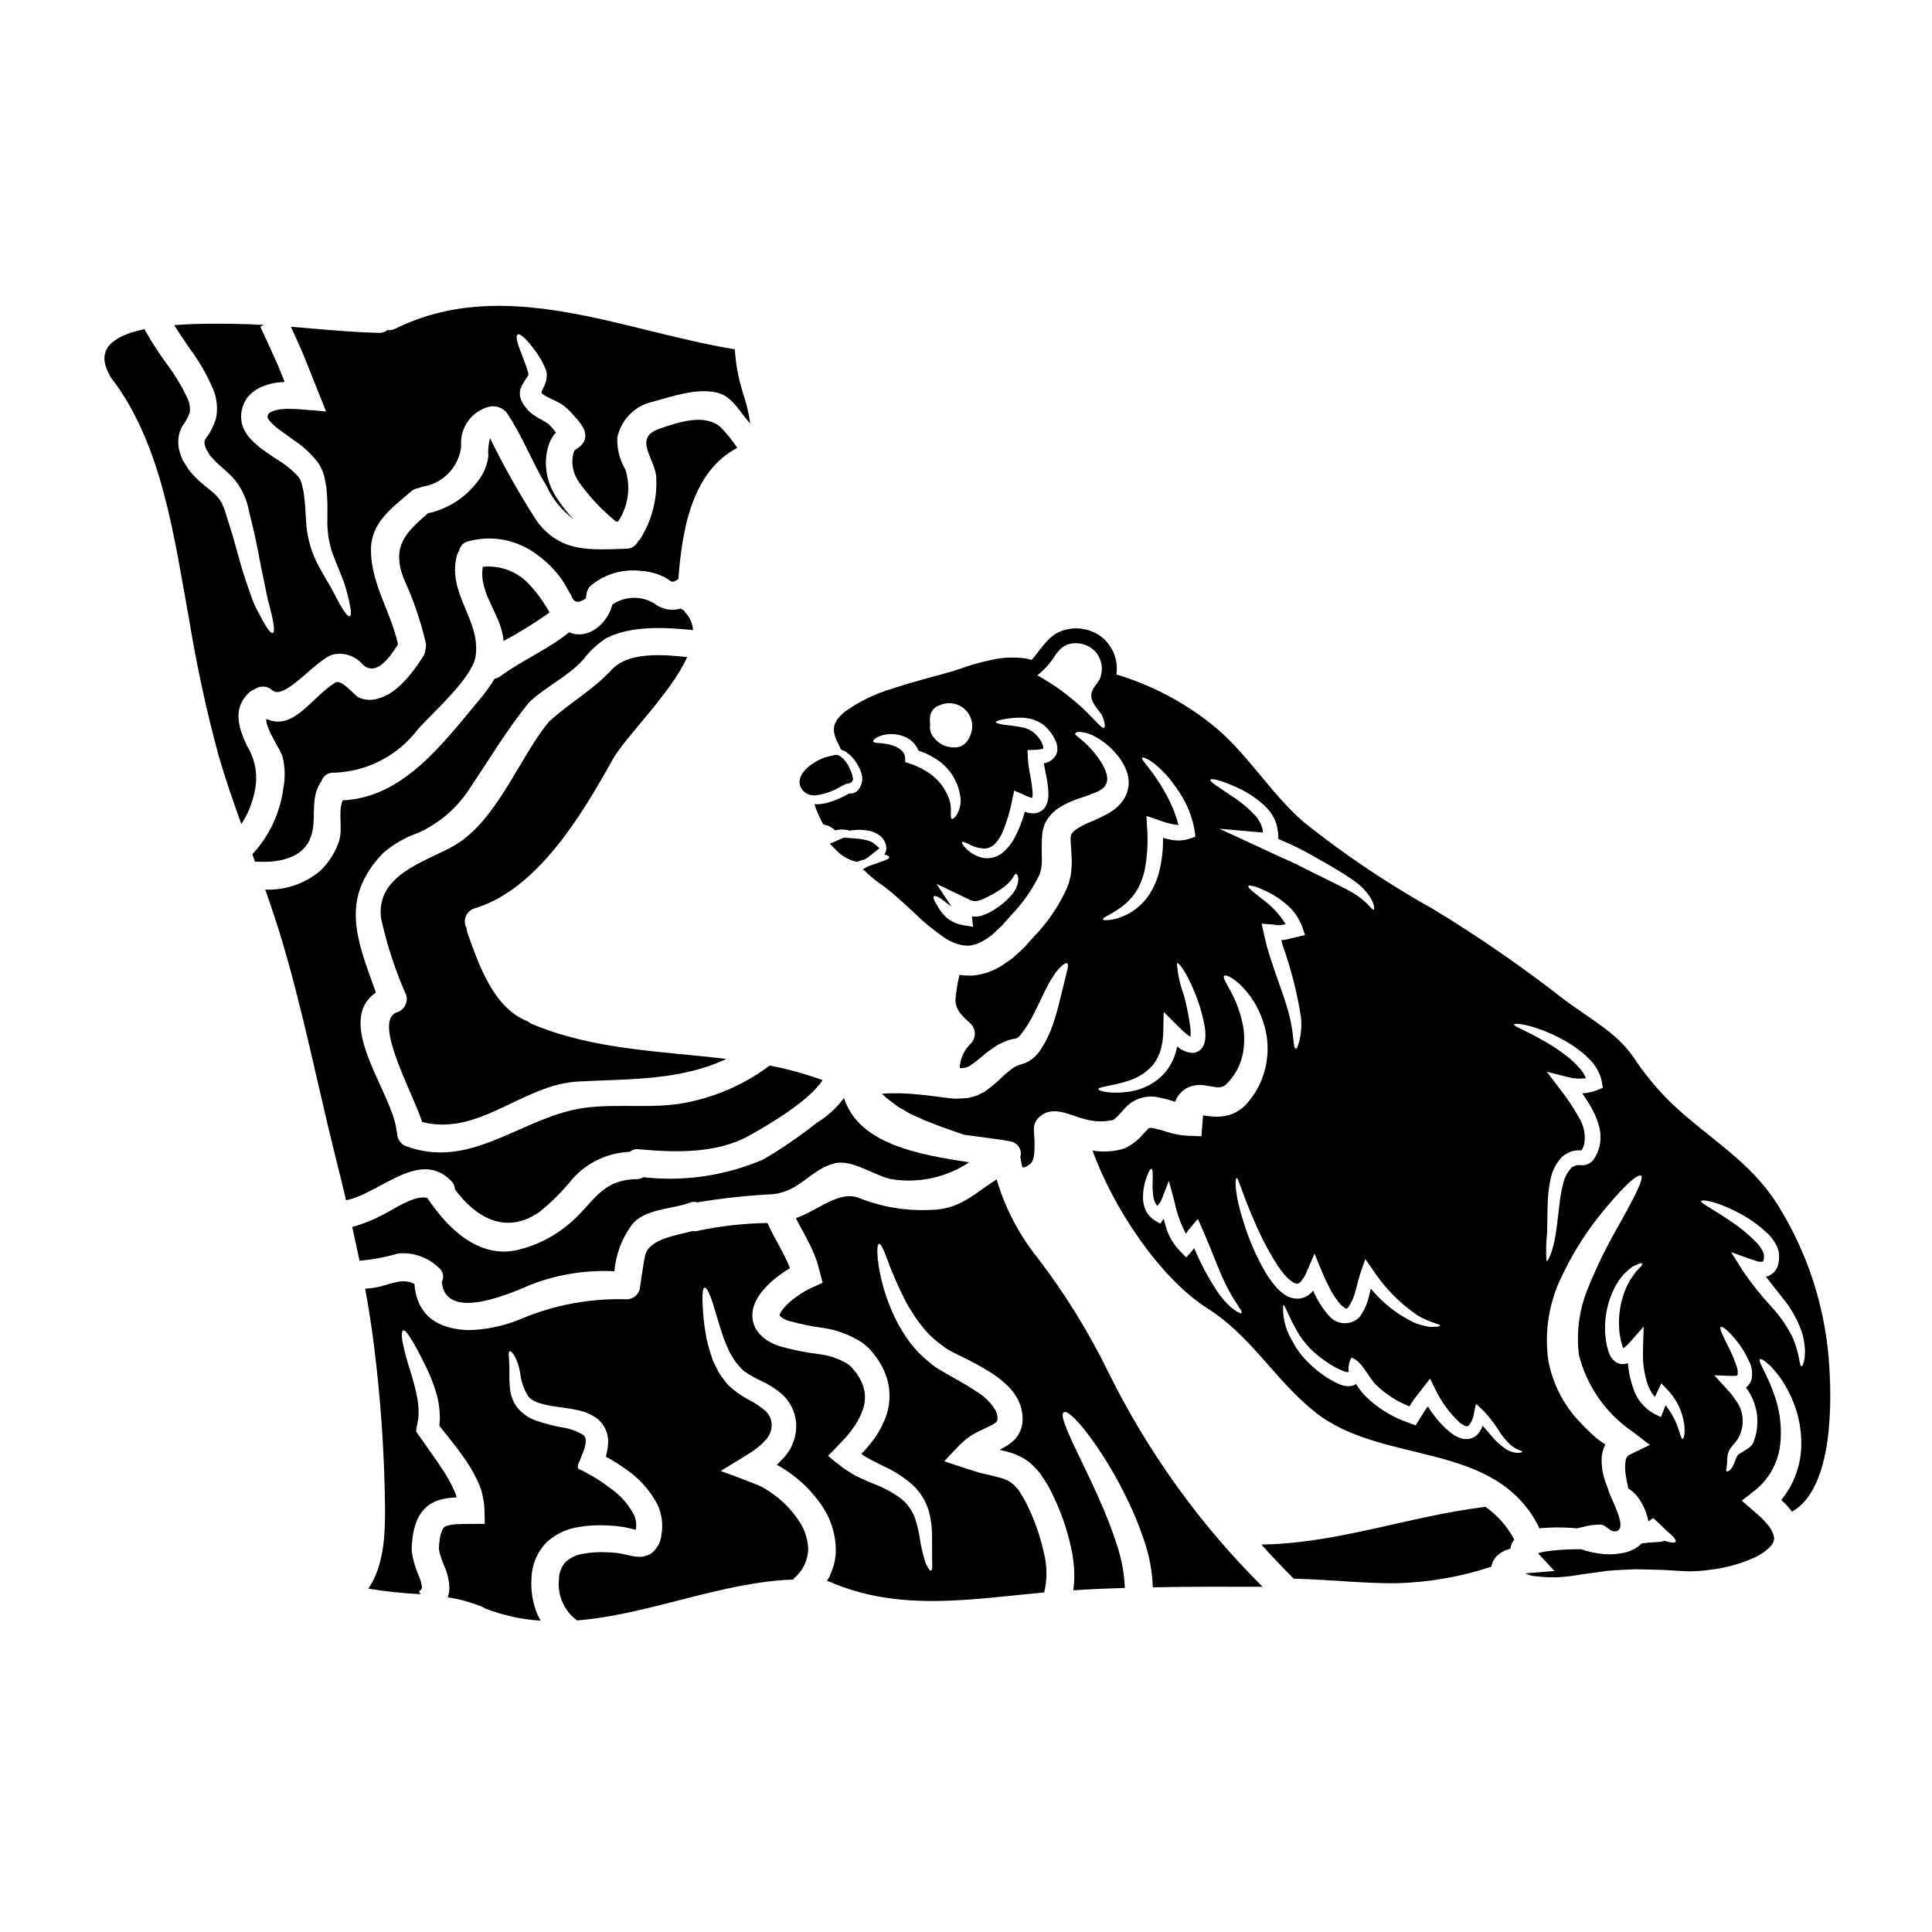 <?xml version="1.0" encoding="UTF-8"?>
<!-- Uploaded to: SVG Repo, www.svgrepo.com, Generator: SVG Repo Mixer Tools -->
<svg fill="#000000" width="800px" height="800px" version="1.1" viewBox="144 144 512 512" xmlns="http://www.w3.org/2000/svg">
 <g>
  <path d="m358.58 354.62c0.434 0.117 0.883 0.176 1.332 0.172 2.285-0.234 4.496-0.957 6.481-2.121l1.527-0.789 0.363-0.148h-0.004c0.148-0.035 0.301-0.066 0.453-0.09 0.457-0.008 0.879-0.238 1.133-0.613 0.234-0.352 0.266-0.801 0.086-1.18-0.086-0.555-0.258-1.094-0.504-1.598-0.109-0.285-0.223-0.535-0.395-0.871l-0.137-0.242c-0.02-0.191-0.113-0.371-0.262-0.5l-0.711-1.035c-0.039-0.059-0.395-0.434-0.449-0.484-0.316-0.34-0.68-0.625-1.086-0.844-0.344-0.219-0.758-0.293-1.156-0.203l-2.234 0.535c-1.77 0.395-6.297 2.852-7.027 5.797v0.004c-0.324 1.309 0.168 2.688 1.246 3.5 0.398 0.324 0.855 0.566 1.344 0.711z"/>
  <path d="m249.11 412.3c-6.41 2.328 4.258 21.293 6.781 29.055 15.125 3.84 26.633-9.984 41.367-10.746 14.074-0.711 27.023-0.273 39.242-5.977-17.383-2.106-35.227-2.363-51.676-9.324v0.004c-0.352-0.156-0.676-0.371-0.957-0.637-9.082-3.543-12.898-14.785-16.031-23.598-0.109-0.355-0.176-0.727-0.199-1.102-0.531-0.965-0.602-2.125-0.184-3.144 0.418-1.023 1.277-1.801 2.34-2.117 16.645-4.973 28.492-24.922 36.453-39.242 3.453-6.219 15.469-17.625 19.875-27.344-6.781-0.73-15.715-1.371-20.074 3.406-4.894 5.309-10.844 8.543-16.137 13.34-0.121 0.098-0.27 0.195-0.395 0.297v-0.004c-0.082 0.102-0.156 0.207-0.223 0.32-7.871 9.668-13.758 26.242-25.043 32.668-7.606 4.293-20.746 7.672-19.254 19.25 1.539 7.004 3.777 13.836 6.691 20.391 0.504 1.953-0.641 3.953-2.578 4.504z"/>
  <path d="m289.64 306.32c-1.41-2.566-3.121-4.957-5.094-7.125-3.133-3.613-7.832-5.477-12.594-4.992-1.18 7.148 4.945 12.594 5.484 19.559v0.121h-0.004c4.227-2.258 8.305-4.785 12.207-7.562z"/>
  <path d="m209.43 341.63c-2.254-4.871-3.867-9.988 0.609-14.102v-0.004c0.398-0.379 0.875-0.66 1.398-0.828 1.418-1.082 3.41-0.988 4.723 0.219 3.277 2.938 11.773-8.469 16.25-9.496 2.731-0.555 5.551 0.355 7.445 2.394 3.625 3.918 7.477-1.613 9.621-5.043-1.836-8.57-7.172-16.008-7.172-25.039 0.023-7.391 5.629-11.117 10.574-15.449 0.594-0.543 1.352-0.875 2.152-0.953 0.434-0.215 0.895-0.363 1.371-0.438 5.254-0.977 9.242-5.289 9.816-10.602-0.426-4.668 2.473-8.996 6.949-10.379 1.816-0.613 3.824-0.059 5.07 1.398 4.16 6.117 6.754 13.117 10.574 19.461v-0.004c1.609 3.484 4.07 6.504 7.148 8.789-1.789-1.855-3.371-3.898-4.723-6.094-1.746-2.758-2.641-5.969-2.57-9.23 0.055-1.539 0.328-3.066 0.812-4.527 0.324-0.859 0.758-1.676 1.293-2.426 0.441-0.562 0.367-0.367 0.441-0.441 0.102 0.004 0.16-0.113 0.098-0.195-0.035-0.082-0.086-0.156-0.145-0.219l-0.121-0.168-0.441-0.539v-0.004c-0.262-0.324-0.539-0.633-0.836-0.93-0.219-0.172-0.27-0.344-0.609-0.539-0.516-0.367-1.18-0.734-1.969-1.18-0.43-0.227-0.848-0.48-1.246-0.758-0.465-0.266-0.902-0.574-1.301-0.93-0.246-0.184-0.473-0.387-0.684-0.609l-0.637-0.812c-0.453-0.488-0.816-1.051-1.074-1.664-0.559-1.086-0.637-2.356-0.223-3.5 0.223-0.527 0.484-1.035 0.789-1.52 0.219-0.344 0.441-0.656 0.66-1.004 0.344-0.562 0.395-0.562 0.488-0.789v0.004c0.098-0.191 0.105-0.414 0.023-0.613-0.211-0.883-0.488-1.75-0.832-2.594-0.637-1.664-1.152-3.012-1.543-4.09-0.789-2.203-0.859-3.305-0.418-3.543 0.441-0.234 1.375 0.371 2.891 2.106v0.004c1.008 1.164 1.93 2.398 2.758 3.695 0.609 0.949 1.137 1.949 1.574 2.988 0.434 0.824 0.59 1.77 0.438 2.691-0.117 0.945-0.414 1.859-0.879 2.691l-0.242 0.516-0.098 0.195c-0.047 0.145-0.074 0.219-0.098 0.316h-0.004c-0.062 0.184 0.008 0.387 0.172 0.492 0.055 0.07 0.121 0.129 0.199 0.168 0.109 0.094 0.23 0.168 0.363 0.223 0.223 0.18 0.469 0.328 0.734 0.441 0.273 0.148 0.59 0.297 0.98 0.492 0.918 0.398 1.809 0.855 2.668 1.367 0.555 0.352 1.082 0.746 1.574 1.184 0.539 0.465 0.758 0.754 1.152 1.148l0.535 0.586 0.859 0.98c0.609 0.652 1.148 1.367 1.617 2.129 0.457 0.719 0.711 1.547 0.73 2.402 0.008 0.789-0.262 1.559-0.758 2.176-0.324 0.395-0.695 0.75-1.102 1.055l-0.609 0.395-0.32 0.219c-0.121 0.074-0.047 0.051-0.07 0.074-0.074 0.098-0.148 0.367-0.273 0.609-0.199 0.809-0.309 1.641-0.316 2.473 0.059 1.895 0.66 3.731 1.738 5.289 2.793 3.918 6.106 7.445 9.84 10.48 0.195 0 0.367-0.027 0.562-0.027 2.715-4.07 3.418-9.152 1.91-13.805-1.504-2.539-2.242-5.453-2.129-8.398 0.961-4.715 4.59-8.426 9.277-9.5 5.383-1.418 11.48-3.695 17.039-2.473 4.281 0.934 6.242 5.438 8.91 8.203-0.406-2.867-1.09-5.688-2.035-8.422-1.121-3.652-1.809-7.422-2.055-11.234-29.77-4.848-60.906-19.781-89.984-5.461v0.004c-0.629 0.312-1.332 0.441-2.031 0.363-0.645 0.52-1.457 0.781-2.281 0.738-7.809-0.195-15.566-0.98-23.352-1.617 1.148 2.473 2.277 4.922 3.281 7.293 2.102 5.238 4.109 10.309 6.047 15.152-1.938-0.168-3.867-0.32-5.754-0.488-0.93-0.051-1.91-0.172-2.789-0.172l-1.348-0.023h-0.684l-0.32 0.023c-1.234 0.016-2.453 0.266-3.598 0.734-0.789 0.441-0.836 0.539-0.98 1.18-0.074 0.195 0 0.219-0.023 0.246-0.023 0.027 0.047 0.121 0.047 0.219v0.004c0.148 0.359 0.363 0.684 0.641 0.953 0.852 0.91 1.793 1.734 2.812 2.449 1.18 0.859 2.328 1.664 3.43 2.473 2.555 1.66 4.793 3.766 6.609 6.219 0.879 1.371 1.465 2.914 1.711 4.527 0.098 0.637 0.219 1.273 0.348 1.91 0.047 0.637 0.094 1.25 0.145 1.863 0.195 2.449 0.098 4.602 0.098 6.512v-0.004c-0.078 3.156 0.418 6.301 1.469 9.281 1.125 2.789 2.082 5.164 2.867 7.172l-0.004-0.004c0.574 1.676 1.047 3.387 1.418 5.117 0.613 2.691 0.613 3.918 0.172 4.062s-1.273-0.832-2.594-3.148c-0.688-1.152-1.375-2.644-2.402-4.481-1.102-1.863-2.363-4.016-3.793-6.734-1.664-3.445-2.613-7.195-2.789-11.02-0.145-2.055-0.195-4.137-0.465-6.144-0.074-0.512-0.145-1.027-0.195-1.539-0.121-0.492-0.242-1.004-0.367-1.52-0.066-0.449-0.199-0.887-0.395-1.297-0.047-0.316-0.344-0.609-0.512-0.953-1.484-1.688-3.219-3.141-5.141-4.309-1.125-0.758-2.328-1.516-3.598-2.422-1.453-0.98-2.801-2.113-4.012-3.383-0.805-0.852-1.453-1.836-1.914-2.91-0.539-1.324-0.719-2.769-0.512-4.184 0.188-1.391 0.719-2.715 1.543-3.848 0.836-1.09 1.914-1.969 3.148-2.57 1.992-0.977 4.172-1.516 6.387-1.574l0.32-0.023v-0.082h0.047c0-0.027-0.023-0.051-0.047-0.074-0.562-1.422-1.152-2.867-1.762-4.356-1.445-3.277-3.035-6.637-4.625-10.137l0.953-0.465c-2.754-0.172-5.512-0.27-8.32-0.297s-9.055-0.168-15.473 0.344c1.27 2.059 2.715 4.113 4.062 6.121h-0.004c2.551 3.41 4.68 7.117 6.344 11.039 0.934 2.348 1.18 4.91 0.711 7.391-0.57 2.019-1.516 3.914-2.789 5.582-0.172 0.25-0.273 0.535-0.297 0.836-0.023 0.098 0.047 0.32 0.023 0.488 0.074 0.219 0.098 0.441 0.172 0.684 0.074 0.242 0.145 0.492 0.27 0.734l0.465 0.73 0.418 0.758 0.586 0.684c1.445 1.863 3.969 3.406 6.195 6.051v0.004c1.879 2.391 3.137 5.207 3.672 8.199 0.586 2.398 1.125 4.625 1.613 6.691 0.418 2.082 0.789 4.016 1.148 5.801 0.637 3.621 1.375 6.488 1.816 9.008v0.004c0.203 1.121 0.465 2.234 0.785 3.328 0.242 1.004 0.465 1.859 0.66 2.641 0.707 3.086 0.754 4.602 0.293 4.797-0.465 0.195-1.395-0.883-2.961-3.793-0.395-0.73-0.836-1.574-1.324-2.496l0.004 0.004c-0.547-1.059-1.012-2.156-1.398-3.285-0.832-2.445-1.969-5.484-2.938-8.957-0.488-1.762-1.027-3.672-1.574-5.703s-1.273-4.113-1.969-6.387c-0.172-0.562-0.344-1.148-0.516-1.738-0.172-0.59-0.395-0.93-0.586-1.418l-0.27-0.711-0.418-0.586 0.004-0.004c-0.25-0.43-0.555-0.828-0.906-1.18-1.324-1.543-3.938-3.012-6.465-5.848-0.297-0.344-0.613-0.684-0.906-1.078l-0.809-1.246-0.789-1.27c-0.246-0.469-0.418-1.004-0.637-1.52l0.008-0.008c-0.188-0.547-0.34-1.102-0.461-1.668-0.129-0.648-0.176-1.309-0.145-1.969 0.027-1.398 0.406-2.769 1.098-3.988 0.84-1.109 1.504-2.34 1.965-3.648 0.129-1.168-0.047-2.352-0.512-3.43-1.531-3.316-3.41-6.457-5.606-9.375-2.156-2.949-4.137-6.019-5.926-9.203-7.66 1.613-13.219 4.973-9.301 11.945 0.113 0.23 0.215 0.465 0.297 0.707 13.855 17.711 16.965 43.184 20.902 64.551 1.988 12.113 4.598 24.113 7.809 35.961 1.785 6.094 3.84 12.066 6 18.016 1.844-2.871 3.09-6.086 3.672-9.445 0.695-3.926-0.098-7.973-2.219-11.344z"/>
  <path d="m260.22 479.9c1.203 0.891 1.566 2.531 0.855 3.848 1.078 10.793 18.531 2.836 23.648 0.684h-0.004c7.043-2.711 14.57-3.918 22.105-3.543 0.379-4.441 1.973-8.695 4.613-12.289 3.328-4.309 10.699-4.113 15.277-5.848 0.676-0.281 1.426-0.324 2.129-0.121 6.602-1.105 13.266-1.824 19.953-2.156 7.269-0.789 9.84-6.387 16.18-8.129 4.82-1.348 10.965 3.43 15.52 4.188 7.106 1.082 14.355-0.523 20.34-4.504-13.094-2.035-29.207-4.676-33.168-17.062-1.957 2.66-4.418 4.906-7.246 6.609-4.473 3.551-9.188 6.781-14.109 9.672-10 4.324-20.953 5.953-31.777 4.723-0.551 0.34-1.188 0.52-1.832 0.516-9.445 0.168-11.312 6.191-17.504 11.527-3.973 3.492-8.738 5.961-13.879 7.195-10.477 2.57-18.895-5.902-24.066-13.734-3.207-0.953-9.055 3.062-11.359 4.211v0.004c-2.711 1.48-5.586 2.644-8.562 3.477 0.684 2.988 1.32 5.949 1.934 8.934h-0.004c3.461-0.297 6.879-0.934 10.207-1.91 3.953-0.387 7.879 0.969 10.75 3.711z"/>
  <path d="m371.2 372.41 0.395-0.164c0.43-0.188 0.883-0.332 1.344-0.43l0.559-0.238c0.723-0.492 1.41-1.027 2.062-1.609l1.527-1.18-1.492-1.25c-0.184-0.152-0.383-0.285-0.594-0.395l-0.426-0.168c-0.398-0.18-0.816-0.305-1.246-0.375-0.508-0.133-1.027-0.23-1.551-0.289l-1.477-0.145c-0.895-0.066-1.723-0.129-2.531-0.172l-0.086-0.039-3.777 1.652 1.406 1.406h-0.004c1.457 1.621 3.359 2.777 5.469 3.32z"/>
  <path d="m419.14 477.56c-5.023-6.215-8.77-13.363-11.023-21.027-5.75 3.648-9.695 8.031-17.477 8.105h0.004c-6.375 0.32-12.742-0.715-18.684-3.039-5.434-2.422-11.137 3.207-17.035 5.215 0.754 1.52 1.574 3.035 2.449 4.602 0.789 1.496 1.574 3.035 2.273 4.652l0.488 1.27c0.289 0.684 0.52 1.387 0.691 2.106 0.387 1.496 0.781 2.988 1.18 4.481l-2.789 1.301c-0.469 0.195-0.926 0.414-1.371 0.66l-1.004 0.586c-0.738 0.438-1.449 0.922-2.129 1.445-1.273 0.902-2.414 1.98-3.383 3.207-0.297 0.387-0.539 0.812-0.707 1.27-0.023 0.066-0.039 0.133-0.047 0.199 0.176 0.23 0.391 0.43 0.633 0.586 0.484 0.336 1.016 0.602 1.574 0.789 3.098 0.883 6.254 1.543 9.449 1.965 3.641 0.535 7.129 1.852 10.215 3.856 0.812 0.582 1.566 1.242 2.254 1.969 0.539 0.684 1.102 1.348 1.613 2.059 1.016 1.418 1.84 2.965 2.449 4.598 1.172 3.242 1.285 6.777 0.316 10.086-0.887 2.769-2.262 5.356-4.062 7.641-0.418 0.512-0.812 1.051-1.25 1.516l-0.609 0.707-0.27 0.297-0.047 0.051-0.539 0.465c0 0.121 0.195 0.242 0.32 0.367l0.242 0.195c0.051 0.023 0.051 0.047 0.148 0.098l0.512 0.293c1.398 0.836 2.867 1.543 4.328 2.277h0.004c2.938 1.305 5.66 3.047 8.074 5.164 2.047 1.945 3.527 4.406 4.289 7.125 0.496 1.977 0.758 4.004 0.785 6.043 0 3.305 0.023 5.629 0.023 7.148 0.098 1.469 0 2.227-0.297 2.328-0.297 0.098-0.754-0.492-1.418-1.969h0.004c-0.777-2.324-1.328-4.719-1.641-7.148-0.293-1.746-0.734-3.469-1.324-5.141-0.762-1.883-1.992-3.543-3.574-4.82-2.195-1.609-4.598-2.91-7.148-3.871-1.492-0.609-3.109-1.301-4.797-2.152l-0.66-0.344-0.98-0.613c-0.684-0.395-1.34-0.836-1.969-1.32-1.223-0.93-2.598-1.969-3.769-3.035 1.395-1.395 2.812-2.891 4.281-4.43l0.539-0.59 0.297-0.367 0.512-0.637c0.348-0.414 0.676-0.844 0.98-1.293 1.27-1.723 2.234-3.652 2.84-5.703 0.52-1.988 0.402-4.086-0.34-6-0.445-1.066-1.016-2.078-1.695-3.012l-1.18-1.422c-0.359-0.363-0.758-0.691-1.18-0.977-2.32-1.363-4.894-2.223-7.566-2.519-3.594-0.445-7.148-1.176-10.629-2.184-1.117-0.391-2.188-0.922-3.18-1.574-1.258-0.844-2.301-1.977-3.035-3.305-0.75-1.633-0.918-3.473-0.465-5.211 0.387-1.332 1.012-2.582 1.836-3.695 1.383-1.82 3.023-3.426 4.867-4.773 0.875-0.672 1.781-1.293 2.723-1.863l0.293-0.168v-0.027c-0.023-0.023 0 0.074-0.07-0.121l-0.371-0.953c-0.562-1.301-1.246-2.644-2.008-4.039-1.098-2.106-2.398-4.328-3.523-6.832v-0.004c-6.18 0.105-12.336 0.793-18.387 2.059-0.512 0.137-1.047 0.172-1.574 0.102-4.211 1.148-11.555 2.078-12.484 6.586-0.586 2.891-0.953 5.871-1.395 8.785v-0.004c-0.418 1.609-1.879 2.723-3.543 2.699-9.539-0.297-19.031 1.465-27.828 5.164-4.453 1.883-9.223 2.902-14.055 3.008-8.395-0.297-13.66-4.09-14.297-12.242-2.965-1.574-5.777-0.121-9.109 0.684l0.004 0.004c-1.289 0.316-2.609 0.504-3.938 0.562 0.906 4.996 1.711 9.988 2.328 15.008 1.797 14.234 2.777 28.559 2.938 42.902 0.047 7.477-0.297 15.445-4.41 21.594 4.59 0.746 9.215 1.234 13.859 1.469l-0.492-0.711v-0.004c0.152-0.145 0.316-0.273 0.492-0.391 0.047-0.121 0.191-0.219 0.219-0.297 0.082-0.117 0.121-0.254 0.125-0.395-0.117-1.066-0.406-2.109-0.859-3.086-0.668-1.574-1.195-3.203-1.574-4.871-0.098-0.488-0.172-1.027-0.246-1.516-0.074-0.488-0.023-1.102-0.023-1.641 0.098-0.832 0.121-1.613 0.273-2.449h-0.004c0.215-1.828 0.762-3.606 1.613-5.238 0.535-0.98 1.238-1.859 2.082-2.594 0.84-0.691 1.793-1.238 2.812-1.613 1.57-0.508 3.199-0.789 4.848-0.836l0.172 0.051c0.047-0.027 0.047-0.098 0.047-0.172 0-0.074 0.051 0.074-0.047-0.242-0.137-0.469-0.312-0.93-0.516-1.371-0.793-1.805-1.734-3.539-2.812-5.191-1.051-1.641-2.152-3.207-3.231-4.723l-3.621-5.168-0.32-0.465c-0.121-0.145-0.219-0.32-0.121-0.488l0.137-1.051c0.121-0.609 0.344-1.516 0.344-1.688 0.098-0.641 0.145-1.289 0.145-1.934 0.004-1.266-0.102-2.527-0.32-3.769-0.418-2.219-0.965-4.41-1.637-6.562-0.945-2.809-1.723-5.668-2.324-8.566-0.297-1.887-0.148-2.812 0.242-2.914 0.395-0.098 0.98 0.535 1.969 2.106s2.363 4.039 4.184 7.832v0.004c1.082 2.246 1.977 4.578 2.668 6.973 0.434 1.543 0.699 3.125 0.789 4.723 0.086 0.918 0.086 1.84 0 2.758l-0.047 0.707c0 0.121-0.027 0.273 0.07 0.297 0.074 0.121 0.027 0.023 0.246 0.297 0.219 0.273 0.535 0.66 0.809 1.004l1.711 2.152c1.18 1.469 2.426 3.086 3.672 4.871 1.367 1.922 2.562 3.961 3.574 6.094 0.285 0.598 0.539 1.211 0.758 1.836 0.191 0.469 0.348 0.953 0.465 1.445l0.32 1.613c0.215 1.062 0.32 2.148 0.32 3.231 0.023 1.051 0.07 2.273 0.07 3.305-2.363 0.023-4.844 0-7.34 0.094v0.004c-0.957 0.02-1.906 0.18-2.82 0.469-0.477 0.141-0.863 0.492-1.051 0.953-0.41 0.887-0.668 1.84-0.758 2.812-0.098 0.562-0.098 1.25-0.168 1.863v0.539l0.121 0.684h-0.004c0.332 1.27 0.758 2.512 1.273 3.719 0.859 1.879 1.328 3.91 1.371 5.977-0.027 0.805-0.176 1.602-0.441 2.359 3.215 0.477 6.356 1.355 9.352 2.621 0.199 0.094 0.387 0.207 0.562 0.34 4.719 1.82 9.688 2.91 14.734 3.231-0.324-0.527-0.621-1.074-0.879-1.637-1.25-3.035-1.789-6.316-1.574-9.594 0.074-3.508 1.453-6.859 3.867-9.398 2.328-2.215 5.273-3.664 8.445-4.168 2.598-0.449 5.238-0.598 7.871-0.438 1.262 0.047 2.519 0.16 3.769 0.34 0.633 0.098 1.27 0.219 1.859 0.371l1.473 0.344c0.367 0.145 0.316 0.07 0.395-0.098l-0.004-0.004c0.203-1.258 0.031-2.551-0.488-3.719-1.469-2.797-3.586-5.207-6.172-7.023-1.254-0.969-2.562-1.867-3.914-2.699l-0.832-0.512-1.004-0.539c-0.637-0.367-1.301-0.734-1.934-1.102-2.106-0.418-0.516-2.152-0.195-3.402l0.395-0.98c0.148-0.344 0.246-0.613 0.441-1.148l0.219-0.836v0.004c0.125-0.473 0.195-0.957 0.223-1.445 0.012-0.57-0.219-1.121-0.637-1.516-1.789-1.062-3.769-1.762-5.828-2.059-2.234-0.406-4.434-0.977-6.586-1.711-2.152-0.707-4.039-2.059-5.406-3.871-0.984-1.508-1.566-3.242-1.688-5.039-0.109-1.215-0.152-2.434-0.125-3.648 0.098-4.016-0.465-5.555 0.047-5.848 0.344-0.297 1.969 1.27 2.789 5.535l0.004-0.004c0.215 2.316 0.988 4.543 2.25 6.496 1.422 1.734 4.973 2.363 9.648 2.961 1.18 0.172 2.422 0.371 3.816 0.688 1.633 0.371 3.18 1.055 4.555 2.008 1.785 1.375 2.898 3.449 3.059 5.703 0.035 0.984-0.047 1.969-0.242 2.934l-0.297 1.395c-0.023 0.125-0.145 0.246 0.051 0.273l0.191 0.098 0.098 0.023c0.051 0.023-0.047-0.023 0.219 0.121h0.004c1.57 0.891 3.09 1.859 4.555 2.914 3.578 2.383 6.5 5.633 8.492 9.445 1.176 2.512 1.543 5.324 1.055 8.051-0.18 1.949-1.168 3.731-2.719 4.922-0.828 0.527-1.777 0.832-2.754 0.883-0.508 0.012-1.016-0.016-1.52-0.074-0.488-0.098-1.078-0.168-1.422-0.27l-1.734-0.395c-0.492-0.098-0.957-0.168-1.398-0.242-1-0.129-2.004-0.203-3.012-0.223-2.07-0.105-4.148 0.027-6.191 0.395-1.738 0.258-3.367 1.023-4.676 2.199-1.129 1.297-1.75 2.957-1.738 4.676-0.426 4.195 1.398 8.305 4.797 10.797 19.047-1.492 38.141-10.211 57.527-10.844l-0.195-0.172c2.367-1.898 3.801-4.727 3.938-7.758-0.082-2.934-1.066-5.769-2.816-8.129-1.703-2.457-3.805-4.617-6.219-6.387-0.574-0.441-1.168-0.848-1.785-1.223l-1.102-0.66v-0.004c-0.715-0.398-1.457-0.742-2.227-1.027-3.148-1.25-6.172-2.363-9.031-3.406 2.57-1.574 5.082-3.117 7.539-4.625 0.586-0.371 1.102-0.758 1.664-1.152 0.473-0.34 0.93-0.707 1.367-1.098 0.395-0.371 0.789-0.734 1.102-1.102 1.168-1.109 1.832-2.648 1.84-4.258-0.035-1.438-0.664-2.793-1.738-3.746-1.359-1.148-2.848-2.137-4.434-2.938-1.82-0.965-3.516-2.156-5.043-3.543-0.699-0.707-1.332-1.477-1.883-2.301-0.559-0.703-1.035-1.465-1.418-2.277-0.395-0.758-0.734-1.52-1.078-2.227-0.242-0.73-0.488-1.445-0.707-2.152h-0.004c-0.406-1.262-0.742-2.547-1.004-3.848-0.637-3.34-0.988-6.731-1.055-10.129-0.023-2.106 0.172-3.086 0.562-3.184 0.391-0.098 0.957 0.758 1.715 2.754 0.758 1.996 1.539 5.188 2.938 9.445h0.004c0.367 1.121 0.789 2.223 1.27 3.305 0.242 0.562 0.516 1.148 0.789 1.762 0.32 0.539 0.66 1.102 1.004 1.664h-0.004c0.348 0.586 0.758 1.125 1.227 1.613 0.41 0.531 0.871 1.023 1.371 1.469 1.277 0.941 2.644 1.746 4.086 2.402 2.082 0.926 4.031 2.113 5.805 3.543 2.356 1.984 3.816 4.832 4.062 7.902 0.211 3.34-0.938 6.625-3.184 9.109-0.637 0.66-1.27 1.348-1.969 2.055l0.297 0.074h0.023l0.934 0.539c0.773 0.457 1.527 0.957 2.25 1.492 3.113 2.203 5.828 4.918 8.031 8.027 2.652 3.598 4.102 7.941 4.137 12.41-0.012 1.238-0.168 2.473-0.465 3.672-0.352 1.211-0.785 2.394-1.301 3.543-0.195 0.32-0.418 0.609-0.609 0.93 0.219 0.051 0.438 0.121 0.656 0.195 18.5 8.105 37.676 4.629 56.938 2.867h0.004c0.844-3.539 0.793-7.234-0.148-10.75-0.895-4.035-2.242-7.961-4.012-11.695-0.418-0.883-0.855-1.785-1.324-2.57s-0.906-1.473-1.371-2.203c-0.539-0.516-0.98-1.148-1.516-1.574l0.004-0.004c-0.516-0.418-1.086-0.766-1.695-1.031-0.707-0.312-1.445-0.555-2.199-0.73l-0.297-0.074-0.465-0.121-1.301-0.32c-0.883-0.191-1.734-0.395-2.617-0.609-1.641-0.465-3.207-1.004-4.773-1.496-1.566-0.492-3.207-1.051-4.773-1.574 0.637-0.758 1.938-2.082 2.719-2.914h0.004c0.848-0.93 1.746-1.812 2.691-2.644 0.465-0.441 1.148-0.832 1.688-1.246 0.637-0.395 1.371-0.789 2.055-1.148 1.375-0.66 3.305-1.543 3.504-1.688v-0.004c0.418-0.207 0.805-0.473 1.148-0.785 0.121-0.195 0.219-0.242 0.242-0.492h0.004c0.078-0.391 0.078-0.793 0-1.184-0.055-0.445-0.188-0.875-0.395-1.273-1.188-2.016-2.852-3.703-4.848-4.922-2.078-1.445-4.281-2.691-6.438-3.894-1.098-0.633-2.176-1.223-3.203-1.836l-0.004 0.004c-1.113-0.621-2.156-1.359-3.109-2.203-1.801-1.438-3.43-3.07-4.863-4.875-1.191-1.582-2.277-3.242-3.254-4.969-0.809-1.492-1.535-3.031-2.176-4.602-1.715-4.113-2.856-8.449-3.383-12.875-0.219-2.754-0.098-3.992 0.32-4.09 0.418-0.098 1.027 1.027 1.969 3.543 1.43 3.953 3.106 7.809 5.019 11.551 0.609 1.324 1.539 2.547 2.363 3.969h-0.004c0.973 1.43 2.023 2.805 3.148 4.113 1.266 1.402 2.688 2.66 4.234 3.742 0.793 0.652 1.656 1.211 2.57 1.664 1.027 0.516 2.082 1.055 3.18 1.574l0.004 0.004c2.445 1.199 4.836 2.523 7.148 3.965 1.34 0.844 2.598 1.805 3.769 2.867 1.426 1.227 2.602 2.711 3.473 4.379 0.488 0.973 0.824 2.012 1.004 3.082 0.23 1.156 0.246 2.344 0.051 3.504-0.262 1.398-0.895 2.703-1.836 3.769-0.816 0.848-1.758 1.566-2.793 2.129-1.246 0.684-0.855 0.465-0.977 0.562l-0.148 0.094c-0.023 0.051-0.168 0.148-0.07 0.172v0.004c0.113 0.02 0.227 0.027 0.344 0.023l0.145 0.023 0.074 0.027 0.633 0.168c1.148 0.242 2.266 0.602 3.332 1.082 1.211 0.512 2.348 1.188 3.375 2.004 0.961 0.863 1.852 1.797 2.672 2.793 0.66 0.98 1.316 1.984 1.969 3.012 0.562 1.004 1.055 2.008 1.543 3.012l-0.004-0.004c2.051 4.231 3.602 8.684 4.625 13.27 0.594 2.512 0.914 5.078 0.957 7.66 0.008 1.359-0.09 2.719-0.293 4.066 4.555-0.297 9.109-0.492 13.684-0.637-0.145-3.652-0.785-7.269-1.91-10.746-1.098-3.519-2.379-6.973-3.844-10.355-2.617-6.168-4.992-10.895-6.731-14.539-3.5-7.297-4.602-10.281-3.719-10.895 0.789-0.539 3.426 1.445 8.223 8.266 3.168 4.566 5.984 9.371 8.418 14.371 1.766 3.555 3.285 7.227 4.551 10.992 1.449 4.102 2.269 8.402 2.422 12.75 9.695-0.191 19.391-0.168 29.082-0.145h0.004c-16.629-16.543-30.414-35.711-40.812-56.738-5.195-10.664-11.441-20.785-18.648-30.207z"/>
  <path d="m537.64 543.31c-0.117 0.039-0.242 0.062-0.367 0.074-19.902 2.449-38.918 9.668-58.992 9.938 2.766 3.086 5.621 6.102 8.566 9.055 9.055 0.172 18.105 1.27 27.16 1.199h-0.004c8.574-0.215 17.066-1.691 25.211-4.379 0.055-0.391 0.164-0.77 0.32-1.129 0.277-0.625 0.656-1.195 1.125-1.691 0.715-0.699 1.566-1.25 2.5-1.613 0.367-0.121 0.73-0.219 1.102-0.344v0.004c0.102-0.637 0.309-1.246 0.609-1.812 0.148-0.219 0.297-0.371 0.441-0.566-1.82-3.484-4.453-6.481-7.672-8.734z"/>
  <path d="m225.88 366.94c2.57-5.016-0.145-10.746 3.148-15.711 0.051-0.074 0.098-0.098 0.145-0.172v-0.004c0.438-1.445 1.824-2.394 3.328-2.277 8.75-0.281 16.906-4.488 22.203-11.457 3.938-4.481 14.539-13.656 15.352-19.512 1.348-9.598-7.641-16.531-4.973-26.609v0.004c0.113-0.469 0.324-0.914 0.617-1.301 0.254-1.285 1.277-2.277 2.57-2.492 6.223-1.652 12.855-0.344 17.988 3.543 2.598 1.84 4.856 4.109 6.684 6.715 0.883 1.348 1.594 2.754 2.449 4.113v-0.004c0.125 0.566 0.434 1.078 0.883 1.445 0.09 0.023 0.172 0.066 0.242 0.125 0.688 0.293 1.574 0.047 2.754-0.758l0.004-0.004c0-0.289 0.043-0.578 0.121-0.859 0.051-1.195 0.68-2.289 1.688-2.934 3.644-2.801 8.242-4.059 12.805-3.5 2.266 0.137 4.477 0.754 6.484 1.809 1.836 1.18 1.688 1.492 3.406 0.344 0.977-13.047 3.598-28.492 15.613-34.758-1.316-1.98-2.816-3.832-4.477-5.535-4.234-3.621-11.086-1.246-16.031 0.418-7.441 2.496-1.055 8.055-0.957 13.195v-0.004c0.238 5.609-1.211 11.16-4.16 15.938-0.203 0.27-0.426 0.52-0.664 0.758-0.574 1.215-1.805 1.984-3.148 1.969-9.621 0.273-17.258 1.125-23.617-7.219h0.004c-4.598-7.117-8.766-14.496-12.484-22.105-0.414 1.578-0.562 3.215-0.438 4.844-0.324 2.492-1.344 4.844-2.941 6.781-3.231 4.234-7.863 7.18-13.07 8.297-5.727 5.019-9.695 8.57-6.465 17.207v0.004c2.559 5.516 4.535 11.281 5.906 17.207 0.098 0.59 0.055 1.191-0.125 1.762-0.035 0.602-0.219 1.18-0.535 1.691-2.547 4.039-6.832 9.816-11.703 11.141l0.004-0.004c-1.812 0.672-3.82 0.578-5.559-0.266-1.371-0.883-4.481-4.871-6.098-3.867-6.535 4.113-10.988 12.902-18.309 9.621 0.074 3.086 3.867 8.055 4.41 10.234l-0.004-0.004c0.637 2.711 0.684 5.531 0.145 8.266-0.875 6.5-3.738 12.57-8.195 17.379 0.242 0.633 0.465 1.297 0.707 1.969 0.137-0.02 0.277-0.027 0.418-0.023 4.938 0.305 11.305-0.477 13.875-5.398z"/>
  <path d="m263.57 456.95c0.613 0.609 0.98 1.43 1.027 2.297 5.406 7.32 13.383 12.145 22.301 5.977 3.273-2.629 6.254-5.609 8.883-8.887 3.871-4.305 9.316-6.859 15.102-7.086 0.668-0.555 1.539-0.805 2.402-0.688 9.543 0.883 20.66 1.223 29.328-3.644 5.457-3.062 15.766-9.156 19.387-14.664l-0.004-0.004c-4.562-1.66-9.254-2.953-14.023-3.863-7.125 5.34-15.461 8.836-24.262 10.18-9.133 1.301-19.312-0.465-28.148 1.641-15.078 3.543-27.586 15.469-43.816 9.598-1.535-0.52-2.551-1.98-2.5-3.602-0.105-0.273-0.172-0.562-0.195-0.852-1.18-9.891-16.695-28.469-5.438-36.328-4.894-13.734-9.816-24.699 1.91-36.965h0.004c2.727-2.348 5.875-4.16 9.277-5.34 5.758-2.59 10.617-6.836 13.953-12.199 5.043-7.477 9.621-15.199 15.324-22.227h-0.004c0.184-0.211 0.383-0.406 0.59-0.586 0.023 0 0.023 0 0.023-0.027 4.328-3.891 9.816-6.461 13.758-10.746 1.711-2.281 3.805-4.242 6.191-5.805 6.691-3.402 15.57-2.891 23.039-2.152-0.129-1.695-0.824-3.297-1.969-4.555-0.191-0.199-0.359-0.422-0.5-0.66-0.281-0.129-0.547-0.293-0.789-0.488-2.434 0.723-5.066 0.211-7.051-1.367-3.438-2.082-7.777-1.957-11.09 0.316-1.246 5.019-6.488 9.543-11.414 7.316-5.633 4.555-12.41 7.367-18.262 11.656-0.441 0.344-0.965 0.574-1.516 0.66-1.273 2.082-2.715 4.059-4.312 5.906-9.496 11.383-19.977 25.609-35.961 26.34-1.422 3.504 0.297 7.785-1.18 11.414h0.004c-1.047 2.812-2.731 5.344-4.922 7.394-4.051 3.324-9.18 5.051-14.418 4.844 1.492 4.258 2.938 8.516 4.234 12.852 5.606 18.629 9.422 37.965 14.098 56.891 1.055 4.184 2.082 8.395 3.086 12.594 9-1.84 19.523-13.711 27.852-5.141z"/>
  <path d="m628.62 503.88c-1.215-14.395-5.836-28.289-13.484-40.543-7.566-12.02-18.68-17.797-28.566-27.344-3.66-3.633-6.934-7.637-9.77-11.945-4.504-6.562-12.066-10.402-18.309-15.176h-0.004c-11.109-8.684-22.723-16.699-34.781-24.012-11.988-6.691-23.402-14.363-34.125-22.934-9.156-7.871-15.324-18.895-24.848-26.27-7.414-5.828-15.859-10.211-24.891-12.914 0.02-0.168 0.055-0.344 0.07-0.504 0.383-3.754-1.25-7.434-4.289-9.672-3.098-2.172-7.074-2.641-10.59-1.246-3.519 1.445-5.203 4.848-7.637 7.574-0.395-0.133-0.797-0.242-1.203-0.324-3.418-0.543-6.91-0.375-10.258 0.492-1.938 0.414-3.852 0.941-5.731 1.574-0.953 0.293-2.004 0.707-3.203 1.074-1.102 0.32-2.203 0.637-3.328 0.957-4.379 1.18-8.766 2.363-13.094 3.793h-0.004c-4.527 1.324-8.809 3.394-12.656 6.121-3.231 2.691-3.598 4.648-2.055 7.953l1.004 2.106-0.004 0.004c0.152 0.043 0.301 0.102 0.441 0.168 0.66 0.277 1.266 0.668 1.789 1.152l0.441 0.367 0.27 0.32 0.562 0.637 0.172 0.242 0.047 0.07 0.148 0.195 0.27 0.418c0.168 0.27 0.344 0.562 0.516 0.883 0.383 0.691 0.672 1.434 0.852 2.203 0.062 0.25 0.102 0.504 0.121 0.758 0.023 0.359 0.008 0.723-0.047 1.078l-0.121 0.516c-0.023 0.098-0.172 0.488-0.172 0.488l-0.07 0.145-0.148 0.273-0.145 0.293-0.32 0.441-0.168 0.219h-0.004c-0.156 0.133-0.32 0.254-0.492 0.367-0.352 0.238-0.758 0.375-1.18 0.395-0.293 0-0.414-0.023-0.512-0.023l-0.098 0.047-0.465 0.242-0.98 0.516v0.004c-1.328 0.68-2.723 1.234-4.156 1.648-1.168 0.34-2.383 0.477-3.598 0.414 0.598 1.848 1.387 3.629 2.359 5.312 0.219 0.074 0.465 0.145 0.734 0.242h0.004c0.582 0.145 1.133 0.402 1.613 0.762 0.293 0.172 0.555 0.387 0.785 0.637 0.859-0.246 1.762-0.312 2.648-0.195 0.391 0.031 0.777 0.113 1.148 0.242 0.613-0.074 1.246-0.145 1.938-0.195 0.848-0.043 1.699 0 2.543 0.121 1.133 0.125 2.223 0.512 3.184 1.125 1.227 0.762 2.019 2.062 2.129 3.504 0.008 0.469-0.102 0.93-0.32 1.348-0.074 0.168-0.145 0.293-0.219 0.441 0.836 0.168 1.273 0.441 1.301 0.684 0.07 0.609-1.91 1.125-4.949 2.203-0.719 0.246-1.398 0.602-2.008 1.051-0.215 0.172-0.27 0.367-0.07 0.172 0.121-0.172 0.047-0.297 0.27-0.027h-0.004c1.746 1.719 3.656 3.262 5.703 4.606 2.5 1.969 5.047 4.305 7.664 6.754 2.566 2.516 5.352 4.793 8.324 6.809 1.328 0.852 2.809 1.453 4.359 1.762 0.684 0.129 1.383 0.164 2.078 0.098 0.344 0.047 0.684-0.172 1.055-0.219 0.359-0.066 0.715-0.172 1.051-0.32 0.746-0.301 1.457-0.68 2.129-1.125l1.004-0.707 0.539-0.348 0.609-0.586 1.25-1.18 0.633-0.59 0.121-0.121 0.172-0.168c0.758-0.883 1.543-1.762 2.328-2.621l0.004-0.004c2.852-2.941 5.254-6.293 7.125-9.941 1.734-3.082 0.684-5.727 1.148-11.629v0.004c0.039-0.379 0.105-0.754 0.195-1.125l0.219-0.707 0.094-0.371 0.195-0.562h0.004c0.023-0.043 0.047-0.086 0.074-0.125l0.074-0.121 0.145-0.27 0.637-1.027 0.004 0.004c0.859-1.148 1.926-2.121 3.148-2.867 1.84-1.082 3.805-1.938 5.848-2.547 1.477-0.465 2.922-1.023 4.332-1.664 3.207-1.574 2.473-4.457 0.98-7.086-1.594-2.684-3.668-5.051-6.121-6.977-0.637-0.562-1.18-0.859-1.078-1.148 0.102-0.293 0.516-0.539 1.574-0.441 1.465 0.191 2.875 0.691 4.137 1.465 1.973 1.164 3.738 2.656 5.215 4.406 1.008 1.156 1.832 2.461 2.449 3.867 0.391 0.898 0.645 1.844 0.758 2.816 0.062 0.578 0.062 1.16 0 1.738-0.098 0.465-0.195 0.93-0.297 1.422-0.07 0.277-0.172 0.547-0.293 0.809-0.145 0.32-0.293 0.633-0.465 0.953v-0.004c-0.301 0.535-0.652 1.035-1.051 1.496-0.73 0.836-1.582 1.562-2.523 2.152-1.648 1.008-3.375 1.875-5.164 2.594-1.492 0.562-2.914 1.293-4.234 2.184-0.426 0.293-0.793 0.668-1.078 1.102l-0.07 0.145c-0.023 0.047-0.195 0.789-0.195 0.789-0.074 0.27 0.023 0.242 0.023 0.367l-0.004-0.004c0.023 0.098 0.023 0.199 0 0.297l0.023 0.609c0.027 0.418 0.027 0.859 0.074 1.375 0.074 0.977 0.172 2.106 0.195 3.301h0.004c0.02 1.316-0.062 2.633-0.246 3.938l-0.238 1.078-0.145 0.562-0.074 0.273-0.023 0.145-0.023 0.051h-0.004c-0.016 0.082-0.043 0.164-0.074 0.242l-0.609 1.543c-2.102 4.555-4.949 8.723-8.422 12.336-0.789 0.859-1.543 1.738-2.328 2.594l-0.27 0.32-0.395 0.395-0.094 0.07-0.148 0.148-0.633 0.586-1.273 1.148-0.609 0.59-0.883 0.609-1.762 1.223v0.004c-1.184 0.77-2.449 1.402-3.773 1.887-0.684 0.258-1.387 0.453-2.106 0.586-0.703 0.184-1.426 0.301-2.152 0.344-1.16 0.039-2.324-0.016-3.477-0.172-0.504 2.109-0.855 4.254-1.051 6.414-0.098 2.965 2.031 4.676 4.062 6.562v-0.004c1.418 1.449 1.418 3.766 0 5.215-1.797 1.699-2.856 4.039-2.938 6.512h0.367c0.289 0.023 0.582-0.012 0.859-0.098 0.219-0.047 0.465-0.074 0.707-0.145 0.242-0.07 0.441-0.219 0.66-0.32 1.309-0.875 2.551-1.84 3.727-2.883l1.125-0.906 1.055-0.73 1.023-0.695 0.539-0.367 0.367-0.172 0.734-0.367c0.949-0.469 1.953-0.812 2.988-1.027l0.832-0.172c0.047-0.07 0.121 0.027 0.219-0.098 0.172-0.023 0.488-0.395 0.789-0.656 0.441-0.566 0.859-1.129 1.246-1.664v-0.004c0.699-1.008 1.34-2.062 1.91-3.148 2.25-4.309 3.938-8.496 5.703-11.02h0.004c0.621-1.02 1.398-1.938 2.297-2.723 0.613-0.512 1.055-0.73 1.301-0.586 0.242 0.145 0.293 0.637 0.121 1.445-0.168 0.809-0.488 1.91-0.789 3.254-0.301 1.348-0.758 3.035-1.25 5.043-0.539 2.363-1.215 4.695-2.031 6.981-0.512 1.418-1.125 2.801-1.836 4.137-0.395 0.637-0.758 1.324-1.18 1.969v-0.004c-0.629 0.973-1.414 1.832-2.32 2.543-0.547 0.434-1.148 0.789-1.789 1.055l-1.422 0.465c-0.547 0.145-1.066 0.375-1.543 0.688l-0.344 0.219h0.004c-0.062 0.023-0.121 0.059-0.176 0.098l-0.977 0.789-0.98 0.789-0.789 0.758h0.004c-1.402 1.379-2.918 2.641-4.531 3.769-0.586 0.316-1.18 0.633-1.762 0.93-0.633 0.219-1.27 0.395-1.934 0.586-0.621 0.18-1.262 0.273-1.91 0.27l-1.84 0.098c-1.148-0.027-2.199-0.172-3.324-0.297l-2.816-0.367c-1.836-0.246-3.719-0.441-5.606-0.59-1.887-0.148-3.742-0.219-5.484-0.168-0.883 0-1.785 0.047-2.547 0.121l0.004 0.004c0.535 0.562 1.117 1.078 1.738 1.543 0.684 0.512 1.371 1.027 2.031 1.543 0.578 0.438 1.203 0.816 1.859 1.125 0.586 0.344 1.18 0.684 1.734 1.027 0.637 0.32 1.324 0.609 1.969 0.906h0.004c1.258 0.617 2.547 1.168 3.867 1.641 1.297 0.488 2.496 1.004 3.742 1.395 1.688 0.613 3.231 1.148 4.723 1.664 4.949 0.707 9.523 1.18 12.461 1.812h0.004c0.918 0.168 1.719 0.727 2.195 1.527 0.477 0.801 0.59 1.77 0.301 2.66l0.07 0.219h0.004c0.113 0.758 0.27 1.512 0.465 2.254 0.148 0.73 2.008-0.637 2.156-0.758 1.18-1.078 1.074-3.84 1.098-5.262 0.098-2.754-1-5.019 1.199-7.086 3.598-3.352 8.152-0.469 11.996 0.465v-0.004c2.496 0.758 5.148 0.84 7.688 0.246 0.652-0.492 1.25-1.051 1.785-1.668 0 0 1.375-1.52 1.496-1.641 2.32-2.445 5.789-3.43 9.051-2.57 1.363 0.27 2.703 0.629 4.016 1.078 0.172-0.395 0.367-0.789 0.539-1.148 0.594-0.992 1.426-1.816 2.426-2.402 1.543-0.816 3.32-1.094 5.039-0.785 0.883 0.145 1.711 0.273 2.57 0.418 0.793 0.203 1.629 0.113 2.363-0.246 0.145 0 0.297-0.242 0.441-0.32 0.047-0.051 0.195-0.172 0.195-0.145l0.395-0.418c0.504-0.523 0.965-1.086 1.375-1.688 0.707-0.949 1.289-1.988 1.734-3.086 0.453-1.102 0.781-2.25 0.98-3.426 0.355-2.207 0.355-4.453 0-6.656-0.617-3.363-1.773-6.606-3.43-9.598-1.199-2.18-1.969-3.43-1.613-3.867 0.293-0.344 1.812 0.172 3.918 2.008 2.969 2.773 5.176 6.262 6.41 10.133 2.144 6.269 1.363 13.168-2.129 18.801-0.469 0.727-0.973 1.43-1.52 2.106l-0.395 0.492c-0.344 0.414-0.465 0.488-0.707 0.754-0.43 0.465-0.918 0.875-1.445 1.223-1.117 0.793-2.398 1.332-3.746 1.574-1.203 0.234-2.43 0.293-3.648 0.176-0.754-0.098-1.539-0.195-2.32-0.273-0.051 0.395-0.074 0.91-0.125 1.398l-0.316 4.113-3.769-0.148h-0.004c-1.766-0.09-3.512-0.41-5.191-0.953-1.16-0.402-2.34-0.73-3.543-0.98-0.453-0.133-0.93-0.164-1.398-0.098-0.082 0.086-0.172 0.168-0.266 0.242l-1.398 1.52c-1.289 1.469-2.852 2.672-4.602 3.543l-0.172 0.07-0.145 0.051c-2.711 0.832-5.578 1.016-8.371 0.539 5.438 15.148 17.797 33.777 30.5 41.859 11.68 7.414 17.871 18.996 28.398 27.391 17.918 14.32 47.562 7.32 59.336 30.402h-0.004c0.07 0.16 0.129 0.324 0.176 0.492 0.129-0.035 0.258-0.062 0.395-0.074 2.906-0.25 5.828-0.258 8.734-0.023l0.836 0.074c0.465-0.125 0.93-0.219 1.445-0.32 1.645-0.484 3.352-0.707 5.066-0.66 1.324 0.242 2.363 2.055 3.844 1.762 3.379-0.66-1.574-8.934-2.008-10.848-0.023-0.07-0.023-0.168-0.051-0.242-0.316-0.789-0.633-1.664-0.953-2.594-0.613-1.93-0.879-3.953-0.785-5.973 0.074-0.637 0.199-1.266 0.363-1.883 0.172-0.492 0.367-0.973 0.59-1.445-0.789-0.59-1.574-1.152-2.398-1.738-1.883-1.68-3.676-3.461-5.359-5.34-3.75-4.328-6.285-9.574-7.348-15.199-1.078-7.742 0.219-15.629 3.723-22.617 2.547-5.348 5.668-10.402 9.305-15.082 6.144-7.805 10.629-11.918 11.551-11.285 0.926 0.633-1.934 6.121-6.66 14.492-2.719 4.785-5.121 9.738-7.195 14.836-2.473 5.731-3.367 12.02-2.594 18.211 2.09 8.262 7.133 15.469 14.172 20.27l4.602 3.543-4.996 2.445c-0.758 0.227-1.305 0.879-1.395 1.664-0.199 1.266-0.199 2.555 0 3.824 0.195 1.246 0.441 2.473 0.707 3.644 0.172 0.078 0.336 0.168 0.492 0.27 1.035 0.75 1.906 1.699 2.566 2.793 1.043 1.598 1.781 3.371 2.184 5.238 0.023 0.121 0.023 0.27 0.051 0.395l1.297-0.859 0.98 0.859c1.445 1.324 2.617 2.621 3.695 3.453 0.98 0.906 1.445 1.574 1.27 1.91-0.172 0.336-1.027 0.32-2.273-0.023-0.168-0.051-0.367-0.121-0.562-0.172l-0.004-0.004c-0.793 0.195-1.605 0.309-2.426 0.34-1.027 0.027-2.273 0.148-3.742 0.32-0.145 0.121-0.285 0.254-0.418 0.395-0.43 0.395-0.906 0.738-1.418 1.027-0.395 0.195-0.789 0.395-1.18 0.562l-1.102 0.367-0.004-0.004c-2.316 0.574-4.723 0.688-7.082 0.344-1.66-0.219-3.289-0.605-4.871-1.148-0.684 0-1.348 0.023-2.035 0.023-2.582 0.031-5.156 0.242-7.711 0.637-0.555 0.094-1.102 0.234-1.637 0.418l4.356 4.699-7.367 0.586c-0.121 0-0.273 0.023-0.395 0.023 0.305 0.152 0.617 0.281 0.934 0.395 0.191 0.078 0.387 0.133 0.586 0.168l0.539 0.148c0.047 0 0.219 0.023 0.219 0.023l0.344 0.023 0.684 0.074 0.004 0.004c1.859 0.211 3.734 0.277 5.606 0.195 0.93-0.074 1.887-0.148 2.812-0.246 1.004-0.121 2.152-0.316 3.207-0.488 2.273-0.32 4.555-0.637 6.879-0.957 2.363-0.219 4.769-0.27 7.195-0.414 2.363 0.07 4.871 0.07 7.246 0.168 1.18 0.074 2.363 0.121 3.523 0.195 1.16 0.074 2.402 0.145 3.328 0.172l0.004 0.004c2.09 0.012 4.176-0.137 6.242-0.441 3.988-0.496 7.875-1.598 11.531-3.258 1.484-0.676 2.836-1.605 3.988-2.754 0.375-0.387 0.684-0.836 0.906-1.324 0.145-0.391 0.203-0.809 0.172-1.223-0.266-1.27-0.863-2.445-1.738-3.402-1.047-1.258-2.223-2.406-3.5-3.43l-3.328-2.891 3.254-2.523v0.004c3.914-3.035 6.426-7.531 6.953-12.457 0.426-4.051 0.008-8.141-1.223-12.02-0.84-2.57-1.883-5.07-3.109-7.481-0.906-1.738-1.348-2.754-1.055-2.988 0.293-0.23 1.223 0.32 2.695 1.688v0.004c2.09 2.144 3.816 4.617 5.117 7.32 2.172 4.297 3.254 9.062 3.148 13.879-0.102 5.258-1.973 10.328-5.312 14.395 0.652 0.566 1.266 1.18 1.832 1.836 0.344 0.395 0.688 0.832 1.031 1.27 11.109-6.359 10.594-29.711 9.711-40.727zm-238.07-170.45c0.352-1.246 1.328-2.219 2.57-2.57 1.961-0.859 4.227-0.625 5.969 0.613 1.746 1.238 2.711 3.301 2.551 5.43-0.242 2.129-1.445 4.75-3.863 5.094h-0.004c-2.406 0.375-4.824-0.605-6.297-2.547-0.809-0.914-1.168-2.144-0.98-3.352-0.113-0.887-0.098-1.789 0.055-2.668zm-5.238 12.988-1.422-0.465-0.023-1.18c-0.098-2.152-3.012-3.379-4.945-3.621-0.98-0.172-1.84-0.219-2.402-0.273-0.633-0.047-1.027-0.145-1.102-0.367-0.074-0.219 0.148-0.562 0.711-0.93l0.004 0.004c0.855-0.508 1.809-0.832 2.793-0.957 1.562-0.223 3.156-0.035 4.625 0.539 1.758 0.66 3.16 2.027 3.867 3.769 1.352 0.414 2.641 0.996 3.844 1.738 4.184 2.262 6.941 6.492 7.32 11.234 0.047 1.438-0.328 2.859-1.078 4.086-0.586 0.812-1.027 1.152-1.27 1.004-0.613-0.27 0.145-2.176-0.539-4.769h-0.004c-1.086-3.438-3.449-6.32-6.609-8.059-1.188-0.723-2.453-1.309-3.777-1.742zm26.82 34.691c-1.309 1.539-2.852 2.863-4.578 3.918-1.059 0.703-2.211 1.258-3.422 1.641-0.836 0.242-1.715 0.309-2.574 0.195 0.027 0.094 0.047 0.191 0.051 0.293l0.27 2.449-2.32-0.367h-0.004c-1.707-0.23-3.316-0.922-4.652-2.008-0.906-0.809-1.672-1.762-2.277-2.816-0.91-1.52-1.473-2.57-1.152-2.867 0.32-0.297 1.348 0.121 2.867 1.348 0.539 0.418 1.18 0.93 1.812 1.371l-3.992-6.047 6.66 3.184c0.758 0.367 1.543 0.789 2.18 1.051v0.004c0.652 0.34 1.41 0.438 2.129 0.27 0.891-0.242 1.754-0.59 2.57-1.031 1.531-0.742 2.988-1.625 4.356-2.641 0.871-0.648 1.637-1.426 2.273-2.301 0.395-0.637 0.562-1.125 0.883-1.18 0.242-0.051 0.66 0.465 0.66 1.574v-0.004c-0.145 1.473-0.754 2.859-1.738 3.965zm12.066-38.137c-0.117 0.77-0.477 1.48-1.027 2.031-0.473 0.48-1.051 0.848-1.688 1.074-0.297 0.098-0.562 0.148-0.859 0.219 0.148 0.859 0.32 1.762 0.516 2.691l0.004 0.004c0.383 1.73 0.617 3.492 0.707 5.266 0.027 0.969-0.129 1.93-0.465 2.84-0.125 0.285-0.262 0.562-0.418 0.832-0.234 0.301-0.5 0.578-0.785 0.832-0.59 0.434-1.281 0.707-2.008 0.785-0.543 0.012-1.082-0.031-1.613-0.121l-0.98-0.297v0.004c-0.68 2.547-1.664 5.008-2.938 7.32-0.812 1.414-1.879 2.668-3.148 3.695-1.258 0.902-2.781 1.359-4.328 1.297-1.957-0.242-3.773-1.148-5.141-2.57-0.883-0.934-1.246-1.52-1.074-1.715s0.789 0.051 1.859 0.586h-0.004c1.348 0.73 2.852 1.121 4.383 1.129 0.879-0.125 1.699-0.508 2.359-1.102 0.82-0.875 1.496-1.875 2.008-2.965 1.227-2.879 2.137-5.879 2.715-8.957l0.488-2.328 2.426 1.027c0.516 0.219 1.027 0.516 1.492 0.684l0.688 0.195c0.07 0 0.121 0.023 0.191 0.023l0.004 0.004c0.07-0.379 0.102-0.762 0.098-1.148-0.09-1.527-0.285-3.051-0.586-4.555-0.355-1.652-0.582-3.328-0.688-5.016l-0.098-1.969 1.969-0.051c0.617 0.004 1.234-0.07 1.836-0.223 0.492-0.195 0.344-0.145 0.395-0.145h-0.004c0.027-0.391-0.059-0.781-0.242-1.125-0.098-0.273-0.223-0.492-0.348-0.789-0.156-0.273-0.336-0.539-0.535-0.785-1.164-1.676-2.992-2.766-5.019-2.988-1.887-0.395-3.543-0.441-4.676-0.66-1.133-0.219-1.738-0.395-1.738-0.613s0.613-0.488 1.715-0.707v-0.004c1.625-0.34 3.285-0.504 4.945-0.488 0.59-0.004 1.184 0.055 1.762 0.172 0.676 0.086 1.336 0.258 1.969 0.516 1.5 0.555 2.809 1.531 3.769 2.812 0.262 0.281 0.5 0.582 0.711 0.906 0.195 0.344 0.469 0.734 0.66 1.148 0.566 0.969 0.824 2.086 0.742 3.207zm12.402-6.117c-0.562 0.27-1.812-1.324-4.305-3.84-3.504-3.488-7.426-6.531-11.676-9.055l-1.703-1h-0.004c1.496-1.168 2.812-2.547 3.91-4.09 1.332-1.922 2.34-3.699 4.805-4.266v-0.004c2.617-0.547 5.32 0.414 7.004 2.488 1.41 1.891 1.762 4.367 0.934 6.574-0.477 1.316-1.652 2.18-2.133 3.426-0.91 2.363 0.988 4.133 2.277 6l0.004-0.004c0.062 0.07 0.133 0.137 0.203 0.195 0.922 2.102 1.051 3.406 0.684 3.574zm6.691 45.656v0.004c0.961-0.992 1.777-2.113 2.422-3.332 0.711-1.426 1.254-2.926 1.617-4.477 0.734-3.758 0.957-7.598 0.664-11.414l-0.172-3.062 2.891 0.98 0.586 0.195h-0.004c1.609 0.641 3.297 1.062 5.019 1.246-0.547-2.148-1.316-4.231-2.301-6.219-0.543-1.156-1.148-2.281-1.809-3.375-0.59-1.051-1.199-1.969-1.762-2.789-2.18-3.277-4.113-5.066-3.769-5.461 0.27-0.32 2.644 0.613 5.727 3.844h-0.004c0.84 0.844 1.609 1.75 2.305 2.715 0.859 1.094 1.648 2.238 2.359 3.43 1.789 2.871 2.992 6.062 3.543 9.398l0.191 1.543-1.539 0.535c-1.598 0.508-3.297 0.602-4.941 0.273-0.73-0.145-1.422-0.32-2.106-0.516 0.062 3.254-0.336 6.504-1.184 9.648-0.539 1.844-1.336 3.609-2.359 5.238-2.219 3.465-5.738 5.898-9.766 6.754-1.617 0.273-2.523 0.242-2.57-0.023-0.258-0.66 3.363-1.516 6.988-5.137zm20.098 36.742v0.004c-0.027 0.34-0.086 0.676-0.172 1.004l-0.145 0.516c-0.094 0.219-0.199 0.43-0.32 0.633-0.289 0.512-0.711 0.938-1.223 1.223-0.297 0.152-0.609 0.27-0.93 0.344-0.27 0.043-0.539 0.059-0.812 0.051-1.383-0.156-2.688-0.73-3.742-1.641-0.051-0.023-0.051-0.047-0.098-0.074-0.113 0.68-0.277 1.352-0.488 2.008-0.637 1.953-1.672 3.754-3.039 5.289-2.332 2.449-5.398 4.07-8.734 4.621-5.438 0.859-8.617-0.145-8.594-0.609 0-0.637 3.277-0.711 7.871-2.18h0.004c2.57-0.773 4.871-2.258 6.633-4.285 0.918-1.207 1.609-2.578 2.031-4.039 0.43-1.664 0.652-3.371 0.66-5.09l0.098-4.871 4.113 4.113v-0.004c0.641 0.652 1.316 1.266 2.031 1.84 0.297 0.242 0.617 0.457 0.957 0.633 0.059-0.727 0.059-1.453 0-2.176-0.383-2.984-0.961-5.934-1.742-8.836-1.016-2.715-1.641-5.559-1.859-8.449 0.516-0.344 2.598 2.496 4.629 7.516 1.266 2.996 2.188 6.125 2.754 9.328 0.176 1.035 0.227 2.086 0.145 3.133zm3.719-55.641 11.609 1.027c-0.023-0.035-0.031-0.078-0.027-0.121l-0.121-0.906c-0.355-1.293-1.012-2.484-1.91-3.481-1.754-1.891-3.738-3.559-5.902-4.965-3.797-2.547-6.242-4.039-6-4.531 0.242-0.492 2.984 0.172 7.344 2.18 2.652 1.215 5.086 2.859 7.195 4.875 1.418 1.352 2.461 3.047 3.035 4.918 0.121 0.535 0.219 1.098 0.32 1.637 0.066 0.512 0.109 1.027 0.121 1.543-0.008 0.164-0.023 0.328-0.047 0.488 0.344 0.148 0.684 0.297 1.027 0.469 1.934 0.906 3.816 1.664 5.606 2.641 1.785 0.977 3.5 1.969 5.117 2.867 0.789 0.441 1.613 0.906 2.363 1.348l2.106 1.27c1.371 0.859 2.715 1.664 3.867 2.547 1.945 1.297 3.562 3.035 4.723 5.07 0.734 1.539 0.734 2.496 0.516 2.57-0.32 0.098-0.836-0.613-1.816-1.641-1.488-1.426-3.18-2.617-5.016-3.543-1.148-0.637-2.473-1.27-3.965-2.008l-2.301-1.148c-0.754-0.395-1.539-0.758-2.363-1.148-1.613-0.812-3.277-1.641-5.019-2.523-1.738-0.883-3.672-1.664-5.582-2.547-1.418-0.66-2.812-1.324-4.184-1.969zm12.754 31.723c-0.32-1.324-0.609-2.644-0.93-3.938l-0.586-2.617 3.106 0.242c0.395 0.051 0.789 0.098 1.18 0.172 0.441-0.027 0.859-0.074 1.27-0.098 0.273-0.051 0.539-0.098 0.812-0.172l0.004 0.008c-1.617-2.621-3.738-4.898-6.242-6.691-2.363-1.859-3.867-3.035-3.648-3.426s2.008 0.047 4.894 1.441c1.754 0.844 3.398 1.902 4.894 3.148 2.117 1.695 3.715 3.953 4.602 6.512l0.637 1.887-2.203 0.516c-0.98 0.242-1.969 0.465-3.012 0.707-0.367 0.047-0.707 0.074-1.078 0.121 0.098 0.367 0.195 0.734 0.273 1.102 2.254 6.269 3.906 12.738 4.941 19.316 0.203 2.09 0.062 4.199-0.414 6.242-0.367 1.445-0.707 2.176-0.977 2.129s-0.492-0.883-0.613-2.25c-0.164-1.914-0.461-3.809-0.883-5.68-1.004-4.793-3.746-11.059-5.992-18.668zm-12.559 91.945c-2.715-3.926-5.008-8.125-6.832-12.535-0.082 0.148-0.18 0.289-0.293 0.418l-1.812 2.078-1.422-1.469-0.172-0.168h0.004c-1.75-1.766-3.039-3.934-3.746-6.316-0.242-0.789-0.441-1.574-0.637-2.328l-0.906 1.301-1.324-0.758 0.004-0.004c-1.121-0.641-2.012-1.617-2.547-2.789-0.441-0.961-0.68-2.004-0.711-3.059-0.027-1.512 0.164-3.019 0.566-4.481 0.684-2.301 1.348-3.504 1.664-3.43 0.395 0.074 0.367 1.445 0.32 3.719l-0.004 0.004c-0.051 1.301 0.023 2.606 0.223 3.891 0.16 0.812 0.5 1.574 1.004 2.231 0.426-0.445 0.789-0.945 1.074-1.492l2.008-5.168 1.496 5.582c0.594 2.945 1.617 5.793 3.031 8.445l0.32-0.418c0.02-0.137 0.078-0.262 0.168-0.367l2.668-3.148 1.18 2.668c2.914 6.633 4.844 12.336 6.926 16.105 2.008 3.793 3.84 5.727 3.477 6.168-0.215 0.387-2.883-0.957-5.727-4.68zm14.27-2.938c-0.887-1.074-1.676-2.223-2.363-3.43-2.277-3.965-4.113-8.168-5.484-12.531-2.426-7.269-2.644-12.168-1.934-12.203 0.367 0 1.492 4.328 4.527 11.211 1.68 4.019 3.684 7.891 6 11.578 0.652 1.02 1.375 1.992 2.156 2.914 0.695 0.84 1.531 1.551 2.473 2.106 0.879 0.344 1.027 0.27 1.688-0.242 0.766-0.863 1.359-1.859 1.762-2.941l1.969-4.578 1.887 4.578c0.609 1.52 1.348 3.062 2.106 4.531h-0.004c0.816 1.664 1.863 3.203 3.109 4.578 0.395 0.367 0.84 0.68 1.32 0.926 0.203-0.082 0.379-0.219 0.516-0.391 0.891-1.301 1.539-2.754 1.906-4.289 0.516-1.711 0.789-3.254 1.469-5.211l1.152-3.281 1.969 2.816c3.113 4.777 7.141 8.887 11.852 12.094 3.352 2.031 6.144 2.273 5.996 2.754-0.047 0.191-0.684 0.293-1.836 0.293-0.734 0.051-1.473-0.031-2.18-0.246-1.008-0.195-1.992-0.5-2.938-0.906-4.41-2.129-8.305-5.195-11.414-8.98-0.121 0.562-0.242 1.125-0.395 1.66h0.004c-0.438 2.117-1.316 4.121-2.57 5.879-1.066 1.082-2.531 1.672-4.051 1.633-1.52-0.043-2.949-0.715-3.953-1.855-1.516-1.664-2.777-3.547-3.746-5.582-0.219-0.395-0.395-0.809-0.586-1.199-0.203 0.254-0.422 0.492-0.664 0.715-0.82 0.781-1.879 1.273-3.008 1.391-1.086 0.098-2.18-0.113-3.152-0.609-1.395-0.805-2.613-1.887-3.574-3.18zm64.676 44.699v-0.004c-1.148-0.047-2.258-0.41-3.207-1.051-1.422-0.957-2.695-2.117-3.773-3.449-0.758-0.859-1.543-1.812-2.363-2.715l0.004-0.004c-0.312 1-0.879 1.902-1.645 2.617-1.113 0.891-2.598 1.172-3.961 0.762-1.055-0.328-2.035-0.852-2.891-1.543-1.578-1.27-2.992-2.734-4.211-4.356-0.637-0.832-1.246-1.688-1.812-2.57-0.121 0.145-0.242 0.32-0.367 0.465-0.637 1.004-1.273 2.031-1.938 3.062l-0.93 1.492-1.492-0.562c-0.812-0.32-1.617-0.609-2.426-0.93-0.809-0.32-1.574-0.734-2.363-1.125l0.008-0.004c-2.703-1.426-5.172-3.258-7.32-5.434-0.809-0.914-1.547-1.887-2.203-2.914-0.195 0.129-0.398 0.242-0.609 0.344-0.492 0.168-1.004 0.25-1.52 0.242-0.758-0.047-1.5-0.211-2.203-0.488-2.078-0.906-4.023-2.098-5.777-3.543l-0.586-0.488c-0.32-0.246-0.395-0.348-0.613-0.516-0.344-0.344-0.707-0.66-1.051-0.98v0.004c-0.691-0.66-1.352-1.352-1.969-2.078-0.586-0.734-1.102-1.473-1.574-2.156-0.418-0.73-0.832-1.418-1.18-2.106v-0.004c-1.641-2.762-2.414-5.949-2.231-9.152 0.516-0.191 1.445 3.258 4.328 7.981h0.004c1.805 2.727 4.141 5.062 6.871 6.859 1.547 1.133 3.234 2.059 5.019 2.758 0.375 0.148 0.781 0.191 1.18 0.121-0.203-1.305 0.039-2.641 0.684-3.793 2.754 0.789 4.457 5.141 6.414 7.086l0.004-0.004c1.852 1.836 3.961 3.387 6.266 4.602 0.707 0.32 1.371 0.684 2.082 0.98 0.199 0.094 0.402 0.172 0.609 0.246 0.395-0.613 0.789-1.223 1.199-1.84 0.789-1.027 1.574-2.055 2.363-3.035l1.91-2.473 1.445 2.914h-0.004c1.539 3.219 3.656 6.129 6.254 8.578 0.48 0.438 1.039 0.793 1.641 1.051 0.488 0.145 0.562 0.121 0.832-0.023h-0.004c0.785-0.898 1.285-2.008 1.445-3.188l0.562-2.664 1.887 1.758v0.004c1.57 1.613 2.957 3.394 4.137 5.312 0.82 1.305 1.789 2.512 2.887 3.598 0.68 0.629 1.461 1.141 2.305 1.52 0.656 0.219 1.051 0.367 1.027 0.512-0.023 0.145-0.406 0.273-1.137 0.32zm19.848-90.816c0.809 1.504 1.406 3.109 1.789 4.773 0.418 1.793 0.359 3.668-0.172 5.43-0.195 0.59-0.273 0.734-0.441 1.152v0.004c-0.188 0.449-0.418 0.883-0.684 1.293-0.332 0.559-0.781 1.035-1.32 1.398-0.633 0.367-1.355 0.555-2.082 0.539-0.504-0.078-1.016-0.07-1.516 0.023-0.41 0.117-0.793 0.309-1.133 0.562-1.074 1.098-1.836 2.469-2.199 3.965-0.434 1.605-0.754 3.242-0.957 4.894-0.418 3.207-0.684 6.144-1.078 8.57-0.707 4.871-2.102 7.566-2.473 7.391-0.164-2.539-0.105-5.086 0.176-7.613 0.074-2.363 0.023-5.262 0.195-8.641v0.004c0.094-1.844 0.332-3.68 0.707-5.484 0.441-2.266 1.535-4.352 3.152-6l0.051-0.051 0.074-0.047c0.719-0.562 1.531-1.004 2.394-1.297 0.832-0.215 1.691-0.289 2.547-0.223 0.031-0.043 0.055-0.094 0.074-0.145 0.129-0.191 0.234-0.395 0.316-0.609 0.098-0.273 0.297-0.789 0.32-0.91 0.422-2.457-0.082-4.981-1.422-7.086-1.449-2.629-3.121-5.129-4.992-7.477l-3.504-4.629 5.582 1.422c1.566 0.41 3.195 0.512 4.801 0.293-0.406-0.934-0.949-1.801-1.613-2.57-1.09-1.238-2.297-2.367-3.602-3.375-2.234-1.719-4.602-3.25-7.086-4.578-4.184-2.328-6.875-3.258-6.754-3.699 0.047-0.395 3.059-0.219 7.711 1.574 2.805 1.078 5.488 2.457 8 4.113 1.578 1.039 3.035 2.25 4.352 3.606 1.664 1.641 2.793 3.746 3.231 6.043l0.219 1.445-1.371 0.562h0.004c-1.309 0.516-2.688 0.82-4.09 0.906 1.039 1.418 1.973 2.91 2.793 4.469zm23.82 87.121c-0.371 0-0.59-1.297-1.375-3.379h0.004c-0.742-2.004-1.805-3.875-3.152-5.535-0.145 0.395-0.32 0.812-0.488 1.223l-0.734 1.887-1.762-0.855c-2.75-1.508-4.793-4.043-5.676-7.051-0.715-2.066-1.16-4.211-1.324-6.391-0.441 0.16-0.902 0.254-1.371 0.273-0.672-0.02-1.324-0.223-1.887-0.59-0.75-0.543-1.328-1.289-1.66-2.152-0.438-1.129-0.734-2.301-0.883-3.5-0.074-0.516-0.148-1.055-0.195-1.574-0.055-0.555-0.07-1.109-0.055-1.664-0.039-3.727 0.816-7.402 2.5-10.723 0.637-1.266 1.43-2.441 2.363-3.504 0.758-0.797 1.582-1.527 2.473-2.176 1.469-0.734 2.363-1.027 2.523-0.789s-0.418 0.953-1.641 2.106c-0.441 0.656-0.98 1.348-1.543 2.227l-0.004 0.004c-0.621 1.059-1.148 2.172-1.574 3.324-1.086 3.008-1.555 6.207-1.367 9.402 0.047 0.395 0.047 0.953 0.098 1.297 0.074 0.465 0.168 0.957 0.242 1.422 0.156 0.867 0.391 1.719 0.711 2.543 0.027 0.043 0.051 0.082 0.074 0.125 0.59-0.43 1.133-0.922 1.617-1.469l3.766-4.262-0.168 5.731-0.023 1.18c-0.059 2.664 0.301 5.32 1.074 7.871 0.422 1.418 1.129 2.738 2.082 3.871 0.168-0.395 0.395-0.812 0.562-1.199l1.148-2.426 1.543 1.617c2.481 2.535 4.066 5.809 4.531 9.324 0.289 2.453-0.152 3.836-0.445 3.809zm19.754-3.148v-0.004c-0.078 0.75-0.207 1.496-0.391 2.227-0.121 0.367-0.219 0.707-0.344 1.051l-0.145 0.492-0.098 0.242-0.121 0.297h-0.004c-0.031 0.062-0.074 0.121-0.121 0.172-0.305 0.426-0.676 0.797-1.102 1.102-0.262 0.188-0.531 0.359-0.812 0.516-0.488 0.293-0.879 0.535-1.246 0.789-1.223 0.465-1.395 2.32-2.106 3.543-0.711 1.219-1.445 1.473-1.613 1.301-0.27-0.195 0-0.832 0.098-1.836 0.07-0.492 0.023-1.102 0.121-2.035v-0.004c0.031-0.289 0.086-0.574 0.172-0.852 0.074-0.297 0.148-0.465 0.223-0.684v-0.004c0.297-0.609 0.695-1.164 1.18-1.641 3.16-3.379 3.316-8.578 0.367-12.141-0.344-0.441-0.586-0.93-0.953-1.348-0.367-0.418-0.734-0.832-1.102-1.223l-3.379-3.695 4.844 0.172h0.004c0.387 0.027 0.777-0.004 1.152-0.098 0.168-0.074 0.07 0.023 0.168-0.098 0.129-0.785 0.043-1.59-0.242-2.328-0.59-1.805-1.328-3.555-2.203-5.238-1.492-3.012-2.426-4.871-2.008-5.215s2.082 1.031 4.285 3.769c1.34 1.672 2.449 3.516 3.301 5.484 0.719 1.465 0.918 3.129 0.566 4.723-0.258 0.832-0.773 1.559-1.469 2.078 0.195 0.242 0.367 0.516 0.562 0.789v-0.004c1.895 2.856 2.746 6.277 2.398 9.688zm11.773-16.105c-0.684-0.023-0.418-3.543-2.644-8.203v-0.004c-1.422-2.727-3.199-5.254-5.285-7.512-2.766-2.981-5.301-6.164-7.59-9.523l-3.148-4.996 5.703 2.008 0.906 0.297c0.543 0.207 1.133 0.273 1.711 0.191 0.027-0.047 0.027-0.047 0.074-0.047 0-0.051 0.027-0.098 0.078-0.121 0-0.148 0.145-0.051 0.191-0.734 0.039-0.328 0.039-0.656 0-0.98-0.07-0.301-0.168-0.598-0.293-0.879-0.375-0.703-0.824-1.363-1.344-1.969-2.195-2.312-4.652-4.359-7.32-6.098-4.676-3.18-7.785-4.672-7.664-5.211 0.121-0.539 3.894 0.023 9.133 2.691h-0.004c3.191 1.547 6.113 3.586 8.66 6.047 0.805 0.824 1.496 1.75 2.055 2.754 0.316 0.617 0.555 1.266 0.715 1.938 0.117 0.688 0.141 1.387 0.07 2.078-0.051 0.781-0.242 1.543-0.562 2.258-0.25 0.402-0.527 0.785-0.832 1.148-0.391 0.328-0.809 0.625-1.246 0.883-0.266 0.09-0.539 0.164-0.812 0.219 1.469 1.969 3.039 3.816 4.434 5.68 2.172 2.621 3.871 5.606 5.016 8.812 1.797 5.758 0.379 9.359-0.016 9.262z"/>
 </g>
</svg>